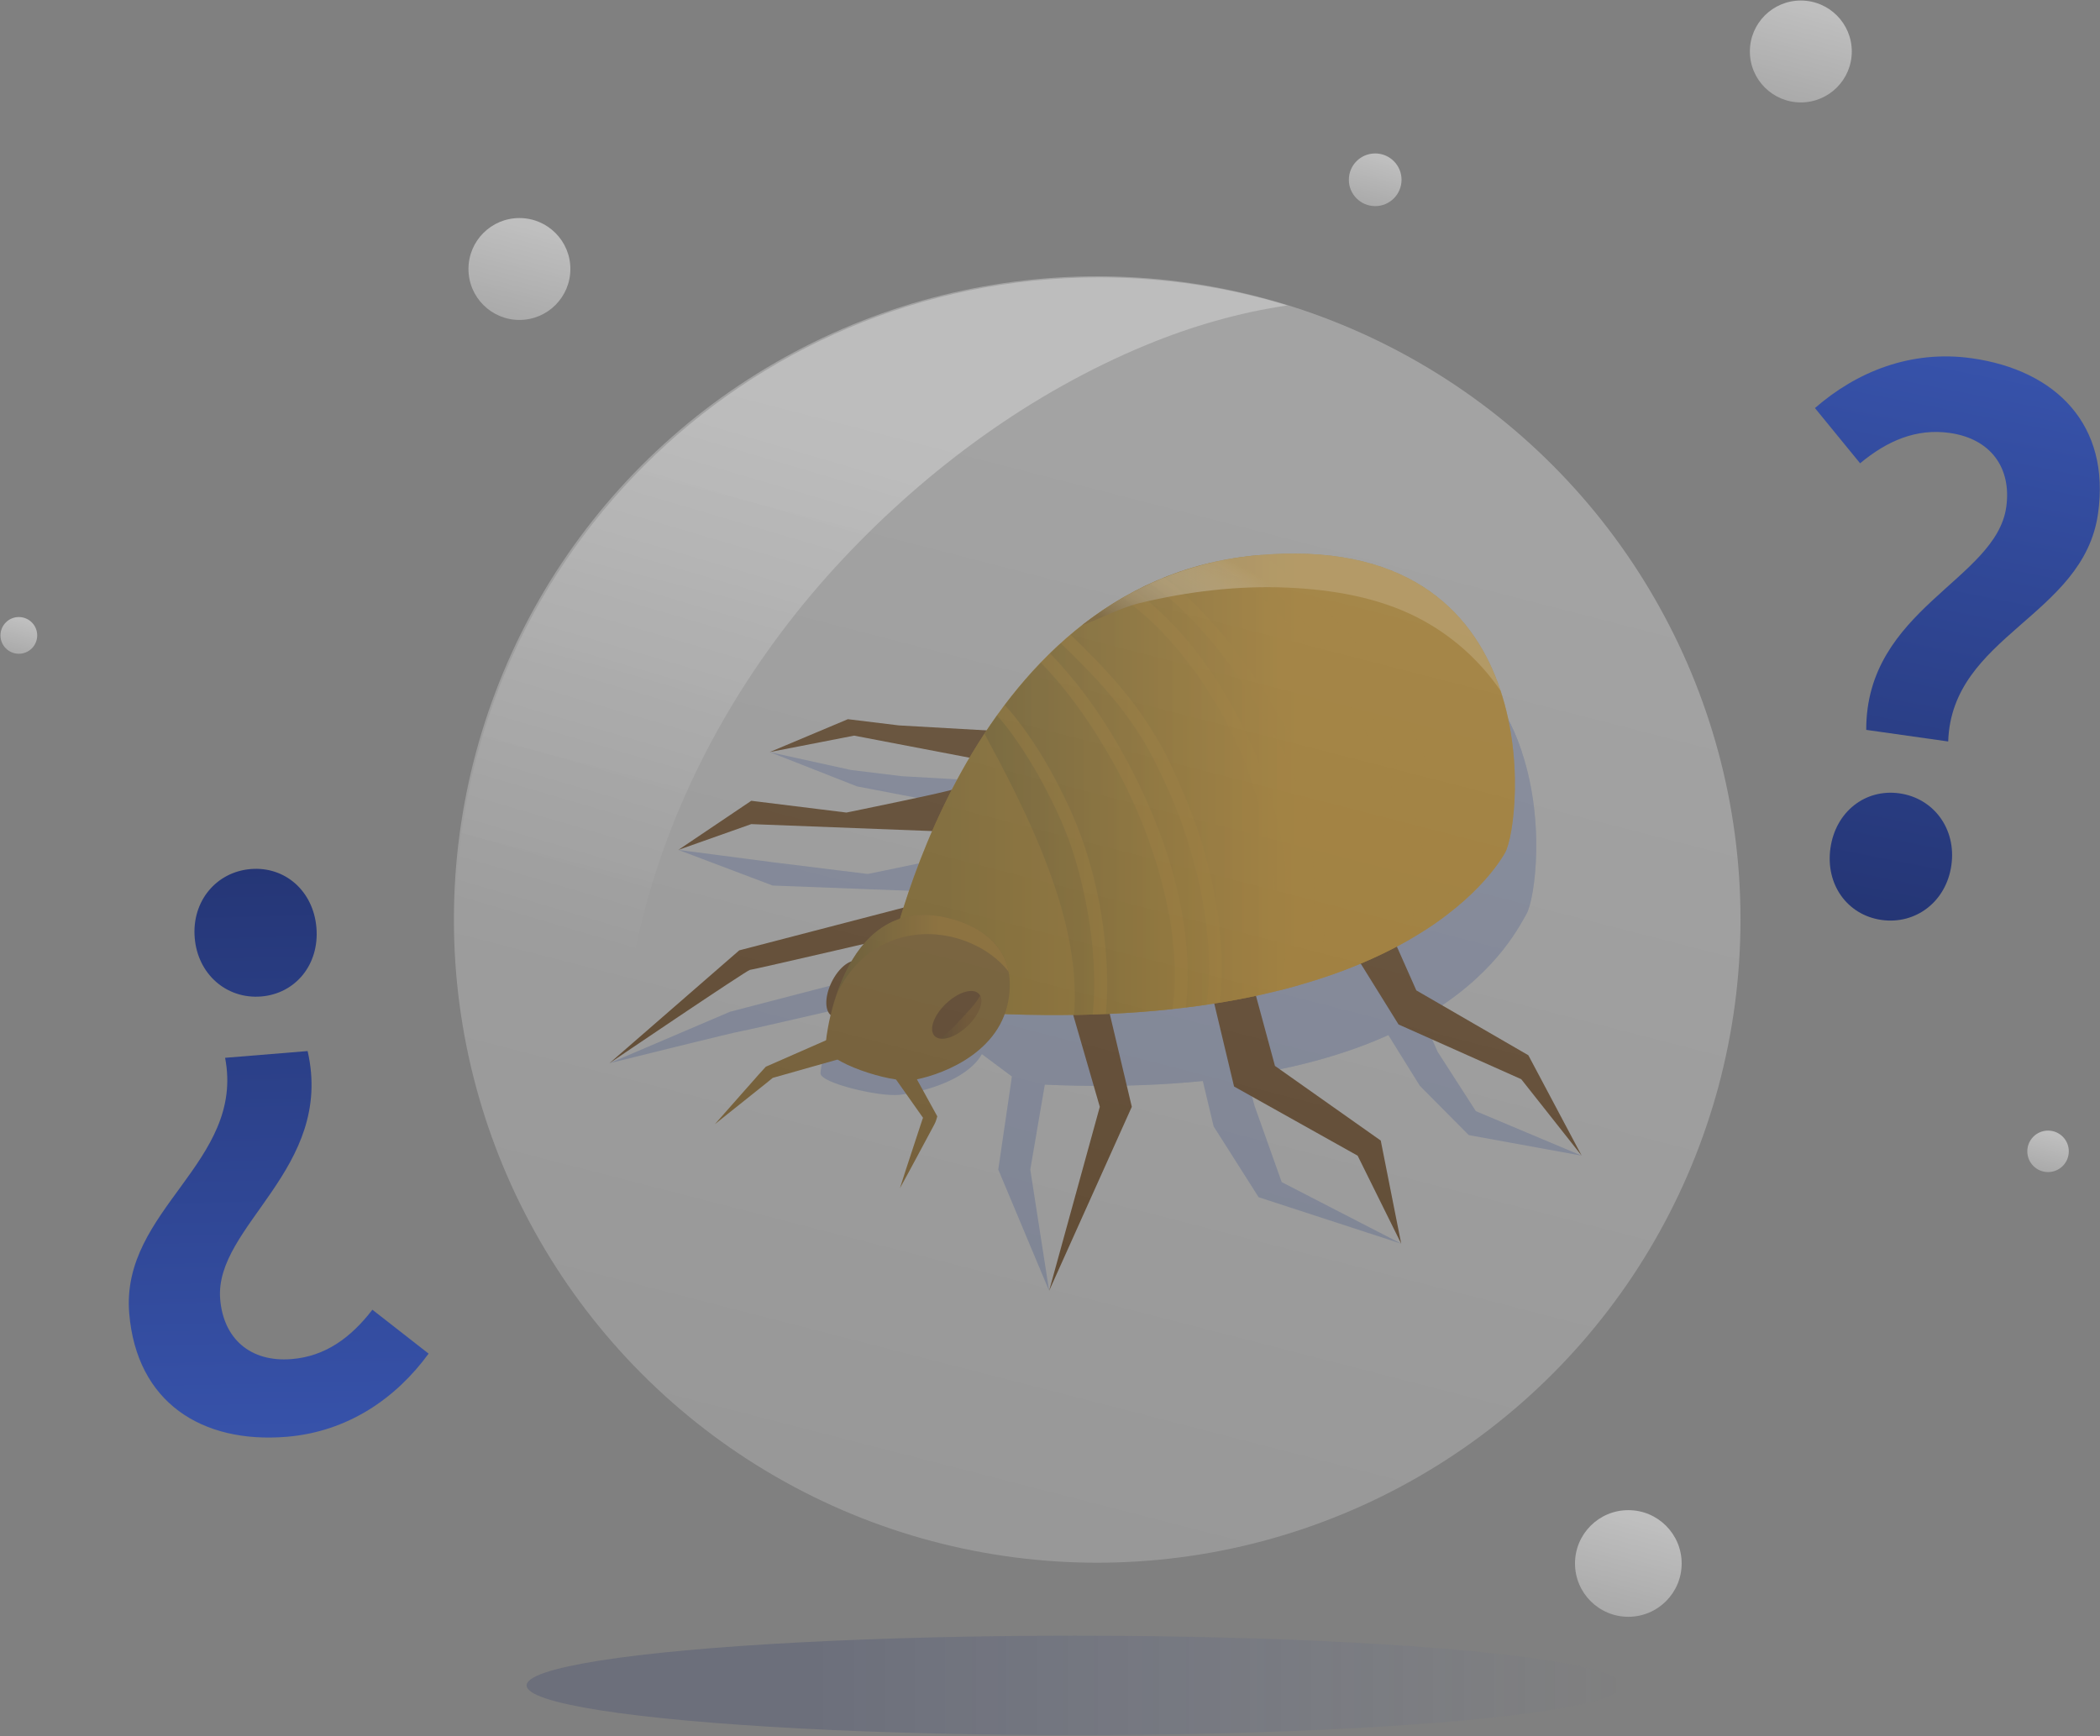 <?xml version="1.0" encoding="UTF-8"?>
<svg width="260px" height="215px" viewBox="0 0 260 215" version="1.1" xmlns="http://www.w3.org/2000/svg" xmlns:xlink="http://www.w3.org/1999/xlink">
    <rect x="0" y="0" width="260" height="215" fill="#808080" stroke="none"/>
    <!-- Generator: sketchtool 61.2 (101010) - https://sketch.com -->
    <title>F30C4B1E-5CB6-4DA4-804E-15A6623D08A2</title>
    <desc>Created with sketchtool.</desc>
    <defs>
        <linearGradient x1="72.979%" y1="-39.248%" x2="1.176%" y2="239.612%" id="linearGradient-1">
            <stop stop-color="#FFFFFF" stop-opacity="0.7" offset="18.18%"></stop>
            <stop stop-color="#FFFFFF" stop-opacity="0.1" offset="99.73%"></stop>
        </linearGradient>
        <linearGradient x1="72.981%" y1="-39.244%" x2="1.18%" y2="239.611%" id="linearGradient-2">
            <stop stop-color="#FFFFFF" stop-opacity="0.7" offset="18.18%"></stop>
            <stop stop-color="#FFFFFF" stop-opacity="0.1" offset="99.73%"></stop>
        </linearGradient>
        <linearGradient x1="72.979%" y1="-39.248%" x2="1.177%" y2="239.609%" id="linearGradient-3">
            <stop stop-color="#FFFFFF" stop-opacity="0.7" offset="18.18%"></stop>
            <stop stop-color="#FFFFFF" stop-opacity="0.1" offset="99.73%"></stop>
        </linearGradient>
        <linearGradient x1="72.981%" y1="-39.248%" x2="1.179%" y2="239.609%" id="linearGradient-4">
            <stop stop-color="#FFFFFF" stop-opacity="0.7" offset="18.18%"></stop>
            <stop stop-color="#FFFFFF" stop-opacity="0.1" offset="99.73%"></stop>
        </linearGradient>
        <linearGradient x1="72.98%" y1="-39.247%" x2="1.178%" y2="239.611%" id="linearGradient-5">
            <stop stop-color="#FFFFFF" stop-opacity="0.7" offset="18.18%"></stop>
            <stop stop-color="#FFFFFF" stop-opacity="0.1" offset="99.73%"></stop>
        </linearGradient>
        <linearGradient x1="72.981%" y1="-39.243%" x2="1.181%" y2="239.607%" id="linearGradient-6">
            <stop stop-color="#FFFFFF" stop-opacity="0.7" offset="18.18%"></stop>
            <stop stop-color="#FFFFFF" stop-opacity="0.1" offset="99.73%"></stop>
        </linearGradient>
        <linearGradient x1="-0%" y1="50%" x2="100%" y2="50%" id="linearGradient-7">
            <stop stop-color="#845A06" offset="38.09%"></stop>
            <stop stop-color="#332A02" offset="91.67%"></stop>
        </linearGradient>
        <linearGradient x1="-29.846%" y1="50.001%" x2="257.529%" y2="50.001%" id="linearGradient-8">
            <stop stop-color="#845A06" offset="38.09%"></stop>
            <stop stop-color="#332A02" offset="91.67%"></stop>
        </linearGradient>
        <linearGradient x1="-40.215%" y1="49.999%" x2="210.295%" y2="49.999%" id="linearGradient-9">
            <stop stop-color="#845A06" offset="38.09%"></stop>
            <stop stop-color="#332A02" offset="91.67%"></stop>
        </linearGradient>
        <linearGradient x1="-111.889%" y1="50.001%" x2="238.197%" y2="50.001%" id="linearGradient-10">
            <stop stop-color="#845A06" offset="38.09%"></stop>
            <stop stop-color="#332A02" offset="91.67%"></stop>
        </linearGradient>
        <linearGradient x1="-192.522%" y1="50%" x2="202.141%" y2="50%" id="linearGradient-11">
            <stop stop-color="#845A06" offset="38.09%"></stop>
            <stop stop-color="#332A02" offset="91.67%"></stop>
        </linearGradient>
        <linearGradient x1="-200.005%" y1="50%" x2="168.698%" y2="50%" id="linearGradient-12">
            <stop stop-color="#845A06" offset="38.09%"></stop>
            <stop stop-color="#332A02" offset="91.67%"></stop>
        </linearGradient>
        <linearGradient x1="-383.401%" y1="49.999%" x2="188.217%" y2="49.999%" id="linearGradient-13">
            <stop stop-color="#845A06" offset="38.09%"></stop>
            <stop stop-color="#332A02" offset="91.67%"></stop>
        </linearGradient>
        <linearGradient x1="-116.548%" y1="50.001%" x2="189.099%" y2="50.001%" id="linearGradient-14">
            <stop stop-color="#845A06" offset="38.09%"></stop>
            <stop stop-color="#332A02" offset="91.67%"></stop>
        </linearGradient>
        <linearGradient x1="95.607%" y1="79.69%" x2="17.372%" y2="33.576%" id="linearGradient-15">
            <stop stop-color="#513606" offset="16.36%"></stop>
            <stop stop-color="#FFFFFF" stop-opacity="0.2" offset="67.4%"></stop>
        </linearGradient>
        <linearGradient x1="-0.722%" y1="50.001%" x2="106.651%" y2="50.001%" id="linearGradient-16">
            <stop stop-color="#845A06" offset="38.09%"></stop>
            <stop stop-color="#332A02" offset="91.67%"></stop>
        </linearGradient>
        <linearGradient x1="0.002%" y1="49.994%" x2="100.005%" y2="49.994%" id="linearGradient-17">
            <stop stop-color="#845A06" offset="38.09%"></stop>
            <stop stop-color="#332A02" offset="91.67%"></stop>
        </linearGradient>
        <linearGradient x1="72.98%" y1="-39.247%" x2="1.178%" y2="239.61%" id="linearGradient-18">
            <stop stop-color="#FFFFFF" stop-opacity="0.7" offset="18.18%"></stop>
            <stop stop-color="#FFFFFF" stop-opacity="0.1" offset="99.73%"></stop>
        </linearGradient>
        <linearGradient x1="54.198%" y1="5.594%" x2="41.724%" y2="63.808%" id="linearGradient-19">
            <stop stop-color="#FFFFFF" stop-opacity="0.7" offset="18.18%"></stop>
            <stop stop-color="#FFFFFF" stop-opacity="0" offset="100%"></stop>
        </linearGradient>
        <linearGradient x1="-1.84125441e-05%" y1="49.998%" x2="100%" y2="49.998%" id="linearGradient-20">
            <stop stop-color="#233169" stop-opacity="0.7" offset="25.75%"></stop>
            <stop stop-color="#3A57B3" stop-opacity="0" offset="99.9%"></stop>
        </linearGradient>
        <linearGradient x1="53.365%" y1="-15.076%" x2="36.668%" y2="148.166%" id="linearGradient-21">
            <stop stop-color="#3A57B3" offset="0%"></stop>
            <stop stop-color="#1C285C" offset="99.64%"></stop>
        </linearGradient>
        <linearGradient x1="50.413%" y1="115.672%" x2="48.449%" y2="-49.51%" id="linearGradient-22">
            <stop stop-color="#3A57B3" offset="0%"></stop>
            <stop stop-color="#1C285C" offset="99.64%"></stop>
        </linearGradient>
    </defs>
    <g id="Page-1" stroke="none" stroke-width="1" fill="none" fill-rule="evenodd">
        <g id="Plagas_Chinches_Desktop-1366x768_6" transform="translate(-805, -986)" fill-rule="nonzero">
            <g id="Desk-2" transform="translate(693, 971)">
                <g id="Chinche" transform="translate(112, 15)">
                    <g id="Burbujas_6_" opacity="0.7">
                        <circle id="Oval" fill="url(#linearGradient-1)" cx="170.262" cy="22.262" r="3.262"></circle>
                        <circle id="Oval" fill="url(#linearGradient-2)" cx="2.332" cy="78.681" r="2.274"></circle>
                        <circle id="Oval" fill="url(#linearGradient-3)" cx="64.309" cy="33.309" r="6.309"></circle>
                        <circle id="Oval" fill="url(#linearGradient-4)" cx="222.96" cy="6.374" r="6.309"></circle>
                        <circle id="Oval" fill="url(#linearGradient-5)" cx="201.603" cy="193.603" r="6.603"></circle>
                        <circle id="Oval" fill="url(#linearGradient-6)" cx="253.569" cy="142.569" r="2.569"></circle>
                    </g>
                    <g id="Cuca_4_" transform="translate(56.197, 34.217)">
                        <g id="Cuca_5_">
                            <g id="Group" transform="translate(79.5, 80.5) scale(-1, 1) translate(-79.5, -80.5) translate(19, 34)">
                                <g>
                                    <g opacity="0.31" transform="translate(0, 7.6)" fill="#122B6B">
                                        <polygon id="Path" points="20.402 49.468 18.201 54.428 13.468 61.777 0.368 67.291 14.348 64.743 20.402 58.647 24.806 51.56"></polygon>
                                        <polygon id="Path" points="43.403 51.769 40.871 61.119 37.508 70.56 22.714 78.189 40.37 72.432 45.935 63.67 48.357 53.523"></polygon>
                                        <polygon id="Path" points="69.057 21.178 84.534 20.298 90.853 19.527 100.906 17.313 90.082 21.564 73.68 24.701"></polygon>
                                        <path d="M75.442,29.493 C75.772,29.764 88.761,32.406 88.761,32.406 L100.54,30.95 L112.208,29.424 L100.54,33.838 L77.643,34.718 L75.442,29.493 Z" id="Path"></path>
                                        <path d="M81.276,43.084 L105.824,49.468 L120.741,55.843 C120.741,55.843 104.833,51.89 104.503,51.89 C104.172,51.89 83.368,47.046 83.368,47.046 L81.276,43.084 Z" id="Path"></path>
                                        <polygon id="Path" points="65.307 49.564 68.638 69.008 66.305 84.023 72.601 69.008 69.82 50.004"></polygon>
                                        <path d="M84.534,47.328 C84.534,47.328 74.411,3.868 37.932,0.552 C1.454,-2.764 5.12,33.714 7.214,37.379 C9.308,41.044 19.35,61.338 69.745,58.347 L84.534,47.328 Z" id="Path"></path>
                                        <path d="M84.534,47.328 C84.534,47.328 74.411,3.868 37.932,0.552 C1.454,-2.764 5.12,33.714 7.214,37.379 C9.308,41.044 19.35,61.338 69.745,58.347 L84.534,47.328 Z" id="Path" opacity="0.5"></path>
                                        <path d="M18.038,8.266 C22.988,5.734 28.643,4.798 34.153,4.554 C40.283,4.281 46.466,5.027 52.425,6.461 C54.811,7.035 57.276,7.716 59.669,8.584 C53.764,4.392 46.593,1.34 37.933,0.552 C19.036,-1.166 10.912,7.796 7.762,17.342 C10.364,13.528 13.925,10.369 18.038,8.266 Z" id="Path" opacity="0.8"></path>
                                        <ellipse id="Oval" transform="translate(86.389, 52.374) rotate(64.545) translate(-86.389, -52.374) " cx="86.389" cy="52.374" rx="2.336" ry="1.185"></ellipse>
                                        <path d="M80.258,46.998 C80.258,46.998 72.985,49.124 74.133,53.511 C75.282,57.898 82.363,59.493 84.851,59.759 C87.339,60.025 94.612,58.296 94.612,57.1 C94.611,55.904 92.698,45.402 80.258,46.998 Z" id="Path"></path>
                                    </g>
                                    <g id="Path">
                                        <polygon fill="#381D00" points="24.004 47.3 20.843 54.423 6.973 62.452 0.368 74.891 7.854 65.418 23.044 58.642 28.938 49.155"></polygon>
                                        <polygon fill="#381D00" points="40.877 54.423 38.345 63.773 25.246 73.02 22.714 85.789 28.108 74.891 43.409 66.325 46.271 54.335"></polygon>
                                        <polygon fill="#381D00" points="69.424 22.491 84.901 21.61 91.22 20.84 100.906 24.913 90.449 22.876 74.047 26.014"></polygon>
                                        <path d="M78.084,29.488 C78.414,29.759 91.403,32.401 91.403,32.401 L103.182,30.944 L112.208,37.024 L103.182,33.832 L80.285,34.713 L78.084,29.488 Z" fill="#381D00"></path>
                                        <path d="M80.122,43.078 L104.67,49.463 L120.742,63.443 C120.742,63.443 103.679,51.884 103.349,51.884 C103.019,51.884 82.214,47.041 82.214,47.041 L80.122,43.078 Z" fill="#381D00"></path>
                                        <polygon fill="#381D00" points="59.15 55.848 56.068 68.837 66.305 91.623 60.031 68.837 63.664 56.288"></polygon>
                                        <path d="M86.288,51.466 C86.288,51.466 77.053,3.863 40.575,0.547 C4.096,-2.769 7.762,33.709 9.856,37.374 C11.951,41.039 25.5,60.154 75.894,57.164 L86.288,51.466 Z" fill="#845A06"></path>
                                        <path d="M86.288,51.466 C86.288,51.466 77.053,3.863 40.575,0.547 C4.096,-2.769 7.762,33.709 9.856,37.374 C11.951,41.039 25.5,60.154 75.894,57.164 L86.288,51.466 Z" fill="url(#linearGradient-7)" opacity="0.5"></path>
                                        <path d="M20.274,35.92 C21.863,28.198 25.574,21.068 30.107,14.679 C32.413,11.428 34.956,8.313 37.838,5.553 C39.627,3.84 41.576,2.22 43.722,0.955 C42.696,0.783 41.648,0.644 40.575,0.546 C40.378,0.528 40.188,0.518 39.993,0.502 C37.846,1.916 35.866,3.622 34.04,5.338 C30.985,8.21 28.179,11.379 25.697,14.759 C23.45,17.818 21.642,21.228 20.179,24.725 C18.574,28.559 17.32,32.631 16.873,36.775 C16.565,39.626 16.621,42.608 17.457,45.364 C18.177,45.898 18.963,46.44 19.806,46.981 C19.24,43.32 19.529,39.54 20.274,35.92 Z" fill="url(#linearGradient-8)" opacity="0.5"></path>
                                        <path d="M31.884,40.457 C32.054,35.804 32.978,31.156 34.686,26.821 C36.118,23.187 38.129,19.789 40.281,16.54 C42.562,13.095 45.098,9.774 48.023,6.848 C49.279,5.591 50.635,4.374 52.099,3.318 C50.223,2.561 48.253,1.929 46.181,1.45 C42.994,2.914 40.238,5.347 37.82,7.824 C35.142,10.568 32.755,13.593 30.602,16.763 C28.596,19.718 26.75,22.819 25.248,26.062 C23.546,29.737 22.258,33.639 21.574,37.636 C20.983,41.086 20.883,44.673 21.644,48.101 C24.772,49.91 28.652,51.677 33.423,53.183 C32.226,49.063 31.727,44.74 31.884,40.457 Z" fill="url(#linearGradient-9)" opacity="0.5"></path>
                                        <path d="M36.704,46.71 C36.303,38.022 38.623,29.227 42.472,21.482 C45.593,15.202 49.965,9.204 55.635,4.958 C55.037,4.646 54.431,4.343 53.811,4.058 C51.656,5.467 49.74,7.306 48.028,9.146 C45.296,12.082 42.915,15.338 40.771,18.723 C38.733,21.941 36.862,25.274 35.624,28.889 C32.892,36.857 32.702,45.708 35.27,53.739 C36.122,53.983 37.002,54.219 37.908,54.446 C37.208,51.93 36.824,49.325 36.704,46.71 Z" fill="url(#linearGradient-10)" opacity="0.5"></path>
                                        <path d="M49.154,51.81 C49.304,43.91 51.728,36.115 55.122,29.037 C57.954,23.134 61.602,17.42 66.191,12.694 C65.756,12.269 65.313,11.85 64.86,11.439 C62.422,13.801 60.026,16.212 57.894,18.856 C56.704,20.332 55.612,21.888 54.633,23.511 C53.586,25.248 52.728,27.067 51.866,28.899 C50.241,32.353 48.996,35.991 48.086,39.697 C46.788,44.987 46.093,50.705 46.794,56.19 C47.636,56.315 48.502,56.43 49.381,56.539 C49.194,54.969 49.124,53.384 49.154,51.81 Z" fill="url(#linearGradient-11)" opacity="0.5"></path>
                                        <path d="M59.163,51.655 C59.465,44.72 61.02,37.772 63.955,31.474 C65.409,28.355 67.086,25.314 69.08,22.506 C69.902,21.35 70.798,20.166 71.801,19.091 C70.428,17.276 68.939,15.509 67.324,13.833 C65.213,16.025 63.32,18.427 61.612,20.942 C57.256,27.356 53.912,34.566 52.079,42.109 C50.931,46.837 50.365,51.875 51.014,56.728 C53.61,57.011 56.363,57.22 59.277,57.345 C59.096,55.449 59.082,53.533 59.163,51.655 Z" fill="url(#linearGradient-12)" opacity="0.5"></path>
                                        <path d="M63.174,56.804 C62.79,49.894 64.831,43.013 67.435,36.689 C69.424,31.861 71.824,27.232 74.304,22.645 C73.806,21.887 73.29,21.133 72.754,20.386 C71.543,21.706 70.499,23.206 69.562,24.632 C67.766,27.367 66.221,30.275 64.89,33.262 C63.62,36.112 62.718,39.1 62.044,42.144 C61.256,45.703 60.779,49.34 60.724,52.987 C60.702,54.457 60.753,55.938 60.904,57.406 C61.666,57.43 62.443,57.446 63.228,57.458 C63.21,57.24 63.186,57.023 63.174,56.804 Z" fill="url(#linearGradient-13)" opacity="0.5"></path>
                                        <path d="M44.973,50.131 C45.125,46.017 45.814,41.917 46.884,37.945 C47.91,34.141 49.376,30.553 51.004,26.975 C52.674,23.306 54.884,19.934 57.48,16.854 C59.404,14.573 61.51,12.458 63.652,10.381 C61.66,8.693 59.512,7.148 57.19,5.807 C54.433,7.786 51.996,10.2 49.859,12.836 C44.53,19.408 40.904,27.468 39.214,35.74 C37.942,41.968 37.755,48.74 39.681,54.868 C41.412,55.261 43.239,55.62 45.163,55.937 C44.952,54.008 44.902,52.059 44.973,50.131 Z" fill="url(#linearGradient-14)" opacity="0.5"></path>
                                        <path d="M20.679,8.26 C25.629,5.728 31.285,4.792 36.794,4.548 C42.925,4.276 49.108,5.022 55.066,6.455 C57.452,7.03 59.85,8.341 62.244,9.21 C56.433,4.702 49.234,1.334 40.574,0.546 C21.677,-1.171 13.554,7.79 10.404,17.336 C13.006,13.522 16.567,10.364 20.679,8.26 Z" fill="url(#linearGradient-15)" opacity="0.8"></path>
                                        <path d="M93.135,57.615 C92.168,58.067 90.648,56.917 89.741,55.048 C88.833,53.179 88.882,51.298 89.849,50.847 C90.816,50.395 92.336,51.545 93.243,53.414 C94.15,55.283 94.102,57.164 93.135,57.615 Z" fill="#381D00"></path>
                                        <path d="M78.136,45.644 C75.175,46.512 70.109,48.958 71.376,55.794 C72.644,62.629 80.46,65.115 83.207,65.529 C85.953,65.944 93.981,63.251 93.981,61.386 C93.98,59.522 91.515,41.722 78.136,45.644 Z" fill="#513606"></path>
                                        <path d="M73.526,49.99 C77.475,47.135 82.962,46.546 87.268,48.966 C89.677,50.32 91.394,52.392 92.568,54.768 C90.704,49.391 86.612,43.159 78.136,45.644 C75.786,46.332 72.114,48.018 71.33,52.099 C71.938,51.304 72.688,50.596 73.526,49.99 Z" fill="url(#linearGradient-16)" opacity="0.5"></path>
                                        <path d="M80.475,60.079 C79.724,60.828 77.895,60.259 76.39,58.808 C74.884,57.356 74.272,55.573 75.023,54.824 C75.774,54.075 77.603,54.644 79.108,56.095 C80.614,57.546 81.226,59.33 80.475,60.079 Z" fill="#381D00"></path>
                                        <path d="M78.145,58.961 C77.494,58.308 76.884,57.618 76.26,56.942 C75.73,56.368 75.218,55.763 74.852,55.08 C74.411,55.926 75.031,57.499 76.39,58.808 C77.543,59.92 78.883,60.507 79.786,60.387 C79.2,59.957 78.653,59.47 78.145,58.961 Z" fill="url(#linearGradient-17)" opacity="0.2"></path>
                                    </g>
                                </g>
                                <path d="M86.475,63.736 L81.676,70.54 L81.733,69.806 C81.936,70.154 82.039,70.544 82.168,70.924 L82.544,72.066 L83.296,74.352 C83.8,75.874 84.298,77.399 84.782,78.93 C84.006,77.524 83.243,76.112 82.488,74.698 L81.351,72.578 L80.782,71.518 C80.596,71.163 80.384,70.819 80.272,70.432 L80.152,70.019 L80.328,69.698 L84.344,62.404 L86.475,63.736 Z" id="Path" fill="#513606"></path>
                                <path d="M91.334,59.463 L101.176,63.784 L101.374,63.871 L101.457,63.957 C101.998,64.522 102.502,65.126 103.026,65.709 L104.584,67.473 L107.701,71 L104.023,68.063 L102.184,66.594 C101.575,66.099 100.946,65.626 100.355,65.114 L100.636,65.287 L90.281,62.357 L91.334,59.463 Z" id="Path" fill="#513606"></path>
                            </g>
                            <circle id="Oval" fill="url(#linearGradient-18)" opacity="0.4" cx="79.647" cy="79.647" r="79.647"></circle>
                            <path d="M22.764,120.394 C19.523,105.503 20.094,89.946 24.503,75.353 C29.053,60.295 37.45,46.417 48.193,34.968 C58.694,23.776 71.524,14.364 85.744,8.491 C91.338,6.181 97.226,4.474 103.2,3.605 C95.819,1.347 87.983,0.13 79.863,0.13 C35.876,0.13 0.216,35.79 0.216,79.778 C0.216,105.033 11.972,127.542 30.309,142.134 C26.983,135.207 24.404,127.93 22.764,120.394 Z" id="Path" fill="url(#linearGradient-19)" opacity="0.4"></path>
                        </g>
                        <ellipse id="Oval" fill="url(#linearGradient-20)" opacity="0.3" cx="76.826" cy="174.487" rx="67.823" ry="6.158"></ellipse>
                    </g>
                    <g id="Pregunta_1_" transform="translate(15.735, 43.958)">
                        <path d="M232.656,18.844 C233.339,14.021 230.778,10.378 225.654,9.652 C221.534,9.069 217.934,10.61 214.564,13.412 L208.973,6.573 C214.121,2.074 220.862,-0.661 228.398,0.406 C238.849,1.886 245.574,8.681 244.023,19.634 C242.216,32.396 225.9,34.698 225.471,47.859 L215.322,46.422 C215.29,31.453 231.375,27.887 232.656,18.844 Z M210.891,61.067 C211.531,56.545 215.217,53.684 219.437,54.282 C223.658,54.879 226.504,58.665 225.864,63.187 C225.223,67.709 221.438,70.555 217.217,69.958 C212.997,69.36 210.251,65.588 210.891,61.067 Z" id="Shape" fill="url(#linearGradient-21)"></path>
                        <path d="M11.525,116.915 C11.922,121.77 15.223,124.759 20.381,124.336 C24.528,123.997 27.7,121.7 30.369,118.223 L37.331,123.661 C33.302,129.184 27.33,133.339 19.744,133.96 C9.224,134.821 1.166,129.677 0.263,118.652 C-0.788,105.805 14.619,99.962 12.135,87.03 L22.351,86.194 C25.683,100.787 10.78,107.812 11.525,116.915 Z M23.443,70.932 C23.816,75.483 20.852,79.087 16.603,79.435 C12.355,79.783 8.744,76.717 8.371,72.166 C7.999,67.614 11.063,64.002 15.312,63.655 C19.56,63.307 23.071,66.38 23.443,70.932 Z" id="Shape" fill="url(#linearGradient-22)"></path>
                    </g>
                </g>
            </g>
        </g>
    </g>
</svg>